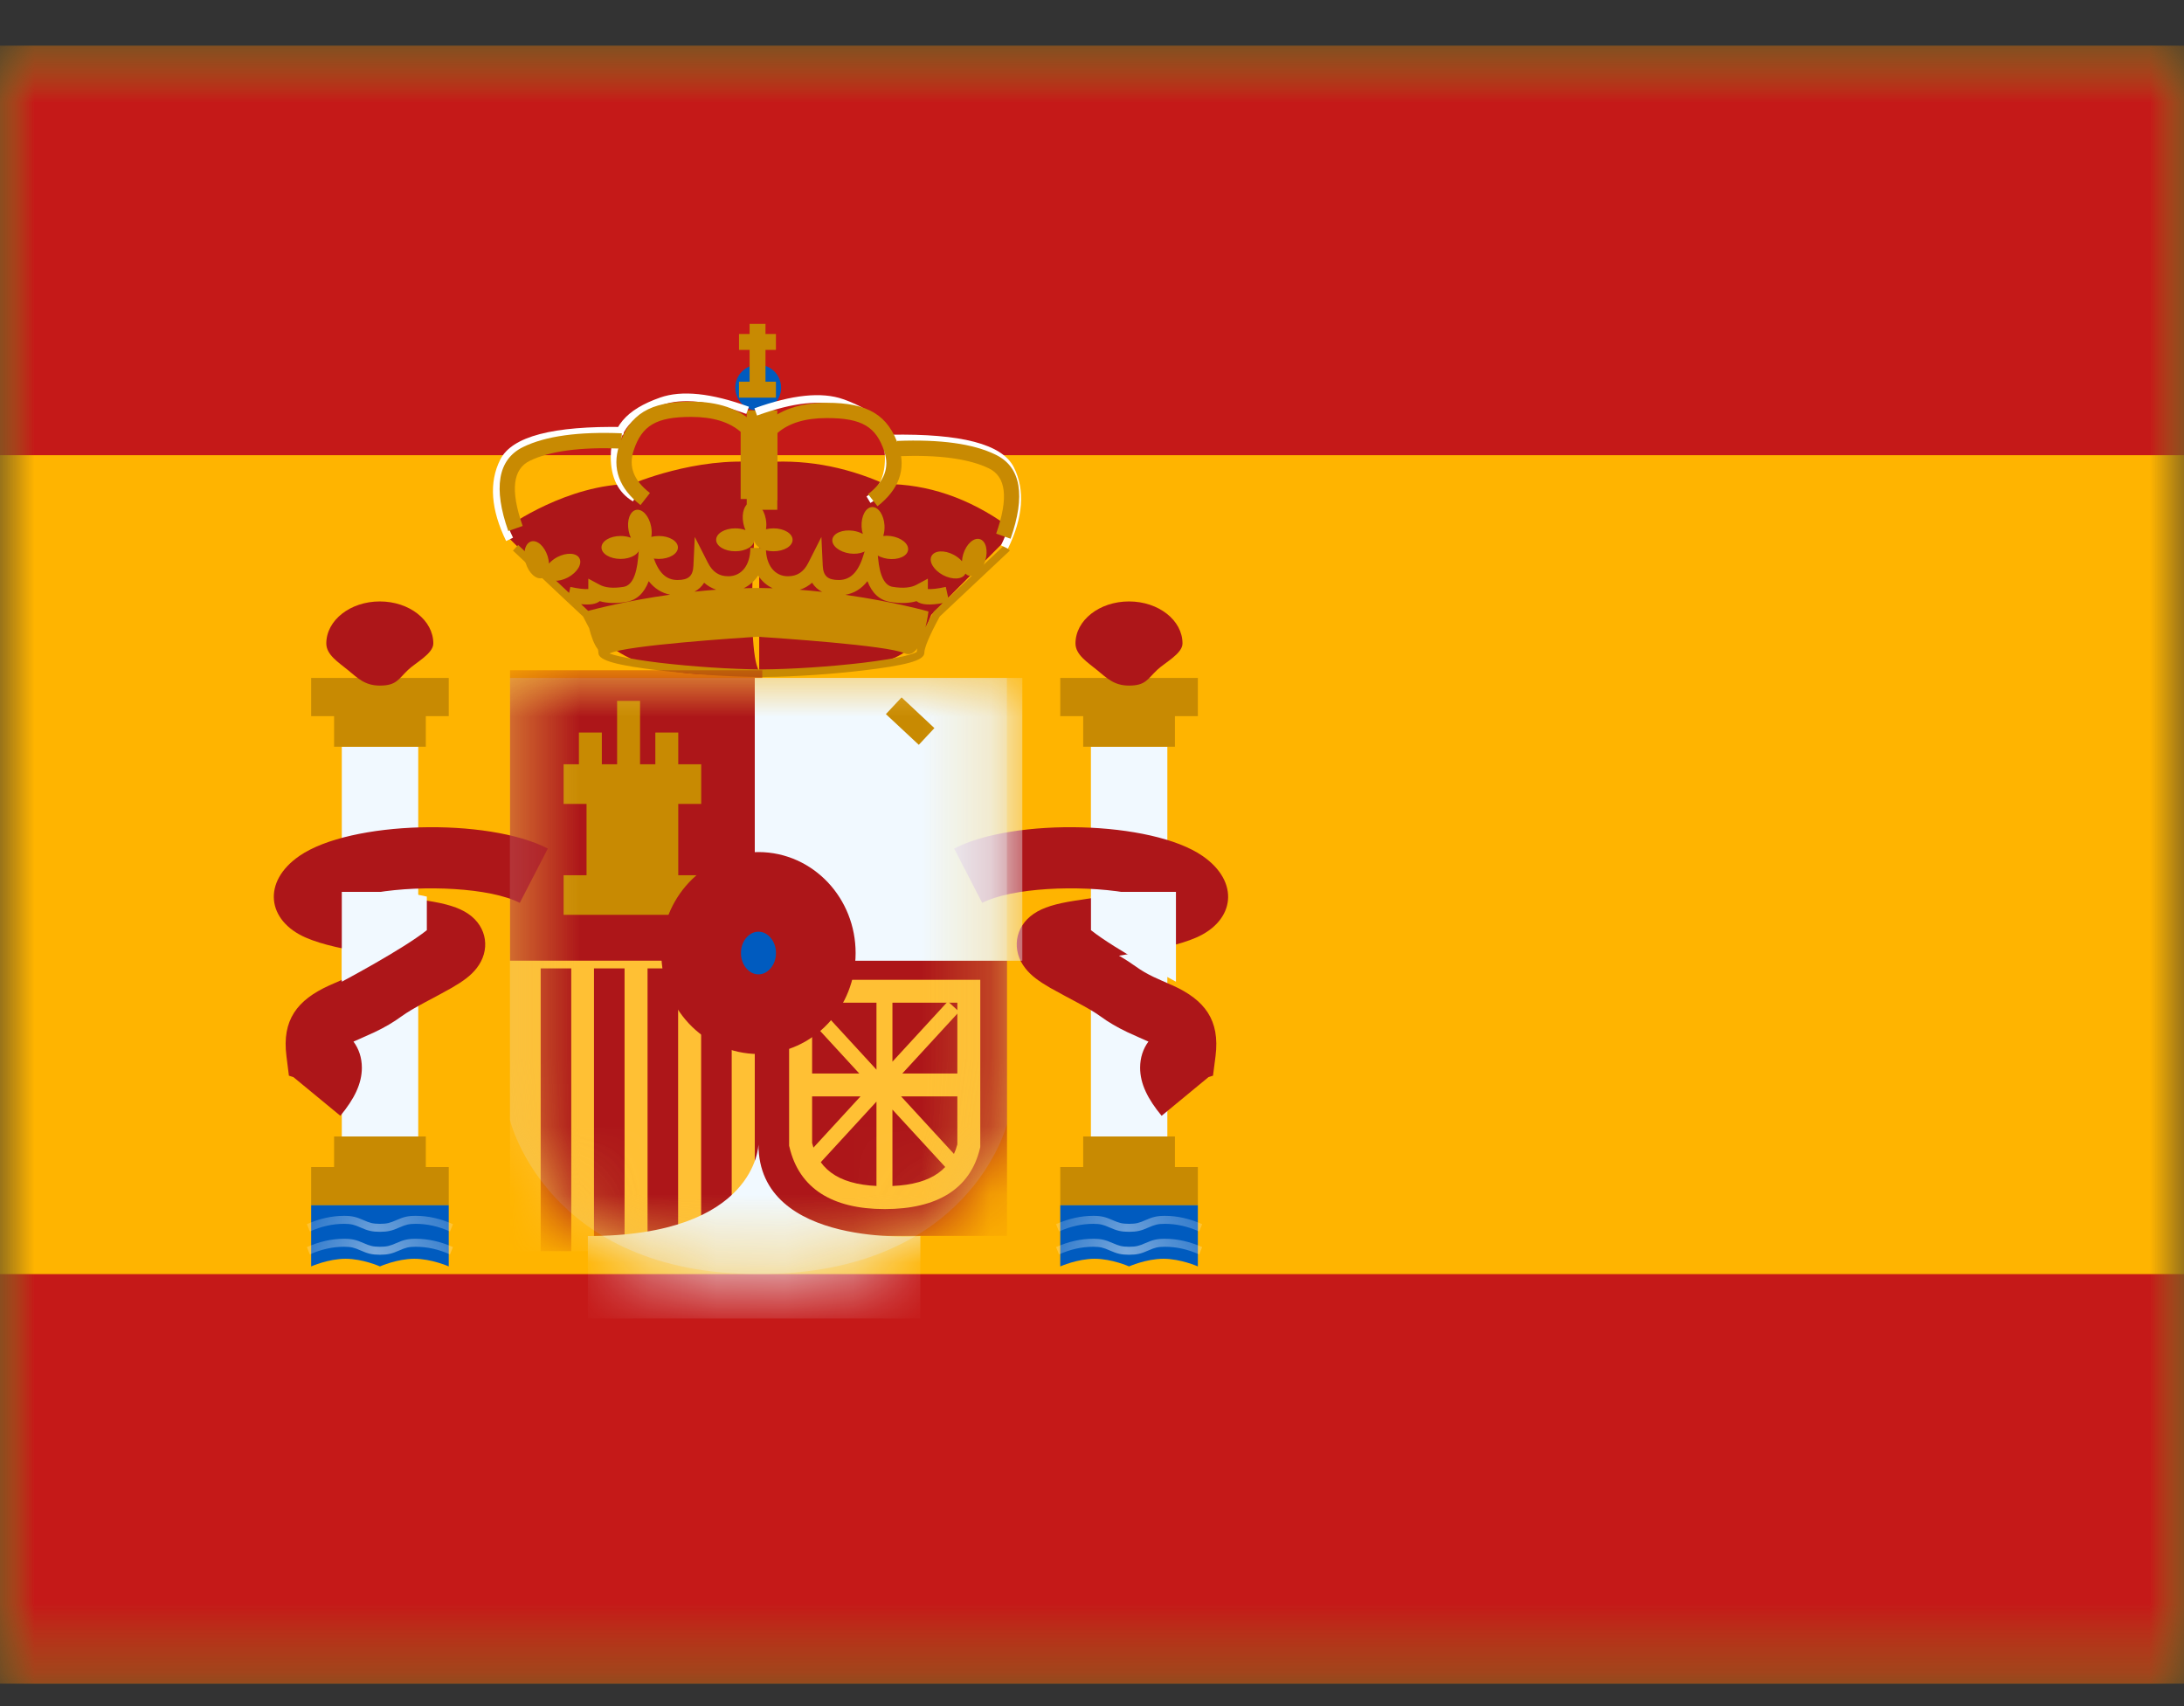 <svg width="32" height="25" viewBox="0 0 32 25" fill="none" xmlns="http://www.w3.org/2000/svg">
<rect x="0" y="0" width="32" height="25" fill="#333333" stroke="none"/>
<mask id="mask0_1878_58931" style="mask-type:luminance" maskUnits="userSpaceOnUse" x="0" y="0" width="32" height="25">
<rect y="0.67" width="32" height="24" fill="white"/>
</mask>
<g mask="url(#mask0_1878_58931)">
<path fill-rule="evenodd" clip-rule="evenodd" d="M0 0.67V24.67H32V0.67H0Z" fill="#FFB400"/>
<mask id="mask1_1878_58931" style="mask-type:luminance" maskUnits="userSpaceOnUse" x="0" y="0" width="32" height="25">
<path fill-rule="evenodd" clip-rule="evenodd" d="M0 0.67V24.67H32V0.67H0Z" fill="white"/>
</mask>
<g mask="url(#mask1_1878_58931)">
<path fill-rule="evenodd" clip-rule="evenodd" d="M0 0.67V6.67H32V0.67H0Z" fill="#C51918"/>
<path fill-rule="evenodd" clip-rule="evenodd" d="M0 18.67V24.67H32V18.67H0Z" fill="#C51918"/>
<rect x="5.008" y="10.941" width="1.12" height="5.824" fill="#F1F9FF"/>
<path fill-rule="evenodd" clip-rule="evenodd" d="M6.575 9.934H4.559V10.494H4.895V10.942H6.239V10.494H6.575V9.934Z" fill="#C88A02"/>
<path fill-rule="evenodd" clip-rule="evenodd" d="M6.239 17.101H6.575V17.661H4.559V17.101H4.895V16.653H6.239V17.101Z" fill="#C88A02"/>
<path fill-rule="evenodd" clip-rule="evenodd" d="M5.565 10.046C5.809 10.046 5.834 9.954 5.978 9.817C6.089 9.71 6.349 9.578 6.349 9.429C6.349 9.089 5.998 8.813 5.565 8.813C5.132 8.813 4.781 9.089 4.781 9.429C4.781 9.595 4.96 9.706 5.096 9.817C5.238 9.933 5.343 10.046 5.565 10.046Z" fill="#AD1619"/>
<path fill-rule="evenodd" clip-rule="evenodd" d="M4.559 17.661H6.575V18.557C6.575 18.557 6.323 18.445 6.071 18.445C5.819 18.445 5.567 18.557 5.567 18.557C5.567 18.557 5.315 18.445 5.063 18.445C4.811 18.445 4.559 18.557 4.559 18.557V17.661Z" fill="#005BBF"/>
<mask id="mask2_1878_58931" style="mask-type:luminance" maskUnits="userSpaceOnUse" x="4" y="17" width="3" height="2">
<path fill-rule="evenodd" clip-rule="evenodd" d="M4.559 17.661H6.575V18.557C6.575 18.557 6.323 18.445 6.071 18.445C5.819 18.445 5.567 18.557 5.567 18.557C5.567 18.557 5.315 18.445 5.063 18.445C4.811 18.445 4.559 18.557 4.559 18.557V17.661Z" fill="white"/>
</mask>
<g mask="url(#mask2_1878_58931)">
<path d="M4.54 18.381L4.496 18.274C4.678 18.193 4.86 18.152 5.042 18.152C5.16 18.152 5.222 18.169 5.327 18.215C5.418 18.256 5.466 18.269 5.567 18.269C5.667 18.269 5.715 18.256 5.807 18.215C5.912 18.169 5.973 18.152 6.091 18.152C6.274 18.152 6.456 18.193 6.637 18.274L6.593 18.381C6.425 18.306 6.258 18.269 6.091 18.269C5.99 18.269 5.943 18.282 5.851 18.323C5.746 18.369 5.685 18.386 5.567 18.386C5.449 18.386 5.387 18.369 5.283 18.323C5.191 18.282 5.143 18.269 5.042 18.269C4.875 18.269 4.708 18.306 4.54 18.381Z" fill="white"/>
<path d="M4.54 18.045L4.496 17.938C4.678 17.857 4.86 17.816 5.042 17.816C5.16 17.816 5.222 17.833 5.327 17.879C5.418 17.92 5.466 17.933 5.567 17.933C5.667 17.933 5.715 17.92 5.807 17.879C5.912 17.833 5.973 17.816 6.091 17.816C6.274 17.816 6.456 17.857 6.637 17.938L6.593 18.045C6.425 17.97 6.258 17.933 6.091 17.933C5.99 17.933 5.943 17.946 5.851 17.987C5.746 18.033 5.685 18.05 5.567 18.05C5.449 18.05 5.387 18.033 5.283 17.987C5.191 17.946 5.143 17.933 5.042 17.933C4.875 17.933 4.708 17.97 4.54 18.045Z" fill="white"/>
</g>
<rect x="15.984" y="10.941" width="1.12" height="5.824" fill="#F1F9FF"/>
<path fill-rule="evenodd" clip-rule="evenodd" d="M17.551 9.934H15.535V10.494H15.871V10.942H17.215V10.494H17.551V9.934Z" fill="#C88A02"/>
<path fill-rule="evenodd" clip-rule="evenodd" d="M17.215 17.101H17.551V17.661H15.535V17.101H15.871V16.653H17.215V17.101Z" fill="#C88A02"/>
<path fill-rule="evenodd" clip-rule="evenodd" d="M16.542 10.046C16.785 10.046 16.81 9.954 16.954 9.817C17.066 9.71 17.326 9.578 17.326 9.429C17.326 9.089 16.975 8.813 16.542 8.813C16.109 8.813 15.758 9.089 15.758 9.429C15.758 9.595 15.937 9.706 16.072 9.817C16.215 9.933 16.32 10.046 16.542 10.046Z" fill="#AD1619"/>
<path fill-rule="evenodd" clip-rule="evenodd" d="M15.535 17.661H17.551V18.557C17.551 18.557 17.299 18.445 17.047 18.445C16.795 18.445 16.543 18.557 16.543 18.557C16.543 18.557 16.291 18.445 16.039 18.445C15.787 18.445 15.535 18.557 15.535 18.557V17.661Z" fill="#005BBF"/>
<mask id="mask3_1878_58931" style="mask-type:luminance" maskUnits="userSpaceOnUse" x="15" y="17" width="3" height="2">
<path fill-rule="evenodd" clip-rule="evenodd" d="M15.535 17.661H17.551V18.557C17.551 18.557 17.299 18.445 17.047 18.445C16.795 18.445 16.543 18.557 16.543 18.557C16.543 18.557 16.291 18.445 16.039 18.445C15.787 18.445 15.535 18.557 15.535 18.557V17.661Z" fill="white"/>
</mask>
<g mask="url(#mask3_1878_58931)">
<path d="M15.517 18.381L15.473 18.274C15.654 18.193 15.836 18.152 16.019 18.152C16.137 18.152 16.198 18.169 16.303 18.215C16.395 18.256 16.443 18.269 16.543 18.269C16.644 18.269 16.692 18.256 16.783 18.215C16.888 18.169 16.95 18.152 17.068 18.152C17.25 18.152 17.432 18.193 17.614 18.274L17.57 18.381C17.402 18.306 17.235 18.269 17.068 18.269C16.967 18.269 16.919 18.282 16.827 18.323C16.723 18.369 16.661 18.386 16.543 18.386C16.425 18.386 16.364 18.369 16.259 18.323C16.167 18.282 16.119 18.269 16.019 18.269C15.852 18.269 15.685 18.306 15.517 18.381Z" fill="white"/>
<path d="M15.517 18.045L15.473 17.938C15.654 17.857 15.836 17.816 16.019 17.816C16.137 17.816 16.198 17.833 16.303 17.879C16.395 17.92 16.443 17.933 16.543 17.933C16.644 17.933 16.692 17.92 16.783 17.879C16.888 17.833 16.95 17.816 17.068 17.816C17.25 17.816 17.432 17.857 17.614 17.938L17.57 18.045C17.402 17.97 17.235 17.933 17.068 17.933C16.967 17.933 16.919 17.946 16.827 17.987C16.723 18.033 16.661 18.05 16.543 18.05C16.425 18.05 16.364 18.033 16.259 17.987C16.167 17.946 16.119 17.933 16.019 17.933C15.852 17.933 15.685 17.97 15.517 18.045Z" fill="white"/>
</g>
<path fill-rule="evenodd" clip-rule="evenodd" d="M4.987 16.35C5.189 16.105 5.302 15.882 5.302 15.646C5.302 15.497 5.257 15.368 5.179 15.262L5.193 15.257C5.191 15.257 5.414 15.16 5.492 15.123C5.636 15.054 5.763 14.981 5.887 14.89C5.966 14.833 6.072 14.77 6.233 14.684C6.261 14.669 6.337 14.629 6.385 14.603L6.426 14.581C6.504 14.539 6.563 14.507 6.617 14.476C6.786 14.378 6.898 14.297 6.983 14.188C7.186 13.931 7.144 13.583 6.86 13.39C6.721 13.295 6.533 13.241 6.258 13.198L6.202 13.19C6.108 13.175 5.927 13.147 5.865 13.137C5.733 13.117 5.616 13.097 5.511 13.079C6.2 12.964 7.183 13.007 7.616 13.23L8.027 12.434C7.145 11.979 5.137 12.025 4.387 12.542C3.837 12.921 3.911 13.493 4.483 13.74C4.722 13.843 5.034 13.912 5.611 14.004C5.515 14.06 5.434 14.112 5.36 14.166C5.284 14.221 5.203 14.268 5.104 14.315C5.057 14.338 4.918 14.399 4.854 14.427L4.854 14.427L4.854 14.427L4.822 14.441C4.355 14.653 4.129 14.946 4.197 15.476L4.233 15.762L4.299 15.783L4.987 16.35ZM4.41 15.609L4.409 15.613L4.41 15.61L4.41 15.609ZM16.705 15.646C16.705 15.882 16.818 16.105 17.02 16.35L17.707 15.783L17.773 15.762L17.81 15.476C17.877 14.946 17.651 14.653 17.185 14.441L17.152 14.427C17.089 14.399 16.949 14.338 16.902 14.315C16.804 14.268 16.723 14.221 16.647 14.166C16.572 14.112 16.492 14.06 16.395 14.004C16.972 13.912 17.284 13.843 17.523 13.74C18.096 13.493 18.169 12.921 17.619 12.542C16.869 12.025 14.861 11.979 13.98 12.434L14.391 13.23C14.823 13.007 15.806 12.964 16.495 13.079C16.39 13.097 16.273 13.117 16.141 13.137C16.079 13.147 15.899 13.175 15.805 13.19L15.805 13.19L15.748 13.198C15.473 13.241 15.285 13.295 15.146 13.39C14.863 13.583 14.82 13.931 15.023 14.188C15.108 14.297 15.22 14.378 15.389 14.476C15.444 14.507 15.502 14.539 15.581 14.581L15.621 14.603C15.67 14.629 15.745 14.669 15.773 14.684C15.935 14.77 16.041 14.833 16.12 14.89C16.244 14.981 16.371 15.054 16.515 15.123C16.592 15.16 16.815 15.257 16.814 15.257L16.827 15.262C16.749 15.368 16.705 15.497 16.705 15.646Z" fill="#AD1619"/>
<path d="M5.923 13.069L6.254 13.138V13.63C5.902 13.911 5.008 14.385 5.008 14.385V13.069H5.923Z" fill="#F1F9FF"/>
<path d="M16.315 13.069L15.985 13.138V13.63C16.337 13.911 17.23 14.385 17.23 14.385V13.069H16.315Z" fill="#F1F9FF"/>
<path fill-rule="evenodd" clip-rule="evenodd" d="M14.773 7.876V7.712C14.197 7.298 13.594 7.092 12.963 7.092C12.359 6.824 11.747 6.72 11.128 6.78C11.128 6.778 11.128 6.777 11.128 6.777C10.197 6.686 9.259 7.092 9.259 7.092C8.313 7.092 7.449 7.712 7.449 7.712V7.876L8.579 9.01C8.579 9.01 8.897 10.102 11.124 9.846V9.848C11.124 9.848 12.598 9.808 12.702 9.774C12.743 9.76 12.785 9.748 12.829 9.735C13.118 9.651 13.447 9.554 13.644 9.01L14.773 7.876ZM11.124 6.83C11.091 7.208 10.908 9.485 11.124 9.838V6.83Z" fill="#AD1619"/>
<path fill-rule="evenodd" clip-rule="evenodd" d="M8.31 8.819L8.31 8.816L7.516 8.068L7.592 7.986L8.338 8.688L8.357 8.6C8.479 8.627 8.568 8.636 8.62 8.631V8.479L8.786 8.568C8.867 8.612 8.983 8.624 9.137 8.599C9.249 8.581 9.325 8.45 9.35 8.171L9.4 7.608L9.569 8.148C9.645 8.392 9.761 8.499 9.926 8.499C10.088 8.499 10.153 8.44 10.16 8.291L10.18 7.868L10.372 8.246C10.441 8.382 10.536 8.444 10.671 8.444C10.865 8.444 10.994 8.282 10.994 8.029H10.998H11.218H11.222C11.222 8.282 11.351 8.444 11.544 8.444C11.68 8.444 11.775 8.382 11.844 8.246L12.035 7.868L12.055 8.291C12.063 8.44 12.127 8.499 12.289 8.499C12.454 8.499 12.571 8.392 12.647 8.148L12.815 7.608L12.865 8.171C12.89 8.45 12.966 8.581 13.079 8.599C13.232 8.624 13.349 8.612 13.43 8.568L13.595 8.479V8.631C13.647 8.636 13.736 8.627 13.858 8.6L13.894 8.763L14.719 7.986L14.796 8.068L13.769 9.034C13.619 9.31 13.543 9.493 13.543 9.568C13.543 9.684 13.243 9.752 12.657 9.823C12.197 9.878 11.655 9.915 11.212 9.92V9.921L11.156 9.921L11.1 9.921V9.92C10.656 9.915 10.114 9.878 9.655 9.823C9.069 9.752 8.768 9.684 8.768 9.568C8.768 9.554 8.766 9.536 8.76 9.514C8.701 9.439 8.66 9.316 8.632 9.204C8.606 9.153 8.576 9.096 8.543 9.034L8.315 8.82L8.31 8.819ZM13.815 8.837C13.632 8.87 13.499 8.866 13.429 8.809C13.319 8.841 13.19 8.844 13.043 8.82C12.886 8.795 12.776 8.69 12.71 8.516C12.624 8.626 12.515 8.694 12.385 8.716C13.102 8.817 13.604 8.96 13.604 8.96C13.604 8.96 13.591 9.066 13.561 9.191C13.593 9.126 13.631 9.053 13.675 8.973L13.685 8.959L13.815 8.837ZM12.047 8.673C11.985 8.642 11.935 8.597 11.899 8.539C11.845 8.586 11.785 8.621 11.717 8.642C11.83 8.651 11.94 8.661 12.047 8.673ZM11.322 8.62C11.235 8.58 11.162 8.516 11.108 8.433C11.054 8.515 10.982 8.579 10.896 8.62C10.947 8.618 10.998 8.617 11.05 8.616V8.616L11.095 8.616L11.14 8.616V8.616C11.201 8.617 11.261 8.618 11.322 8.62ZM8.618 8.951L8.514 8.853C8.639 8.866 8.732 8.854 8.787 8.809C8.897 8.841 9.026 8.844 9.173 8.82C9.33 8.795 9.439 8.69 9.505 8.516C9.589 8.623 9.694 8.69 9.819 8.714C9.201 8.8 8.74 8.919 8.618 8.951ZM10.494 8.641C10.385 8.649 10.279 8.659 10.175 8.67C10.235 8.639 10.282 8.595 10.317 8.539C10.369 8.585 10.428 8.619 10.494 8.641ZM13.249 9.571C13.327 9.607 13.39 9.571 13.44 9.5C13.436 9.52 13.433 9.537 13.432 9.553C13.425 9.557 13.415 9.562 13.402 9.568C13.365 9.584 13.309 9.6 13.236 9.617C13.091 9.65 12.886 9.682 12.643 9.712C12.169 9.768 11.604 9.806 11.156 9.809C10.707 9.806 10.143 9.768 9.668 9.712C9.425 9.682 9.22 9.65 9.076 9.617C9.015 9.603 8.965 9.589 8.929 9.576C8.933 9.574 8.937 9.572 8.941 9.571C9.186 9.456 10.804 9.349 11.095 9.33C11.386 9.349 13.004 9.456 13.249 9.571ZM13.557 9.551L13.556 9.552L13.557 9.551L13.557 9.55L13.557 9.551Z" fill="#C88A02"/>
<path fill-rule="evenodd" clip-rule="evenodd" d="M11.109 6.017C11.295 6.017 11.445 5.866 11.445 5.681C11.445 5.495 11.295 5.345 11.109 5.345C10.924 5.345 10.773 5.495 10.773 5.681C10.773 5.866 10.924 6.017 11.109 6.017Z" fill="#005BBF"/>
<path fill-rule="evenodd" clip-rule="evenodd" d="M10.891 7.666C10.898 7.703 10.909 7.737 10.923 7.768C10.88 7.751 10.828 7.742 10.773 7.742C10.618 7.742 10.493 7.817 10.493 7.91C10.493 8.003 10.618 8.078 10.773 8.078C10.928 8.078 11.053 8.003 11.053 7.91C11.053 8.003 11.178 8.078 11.333 8.078C11.488 8.078 11.613 8.003 11.613 7.91C11.613 7.817 11.488 7.742 11.333 7.742C11.294 7.742 11.257 7.747 11.223 7.755C11.231 7.709 11.231 7.657 11.22 7.602C11.191 7.45 11.093 7.342 11.002 7.359C10.911 7.377 10.861 7.514 10.891 7.666ZM11.053 7.91L11.053 7.905L11.053 7.905L11.053 7.91ZM9.243 7.88C9.229 7.849 9.218 7.815 9.211 7.778C9.181 7.626 9.231 7.489 9.322 7.471C9.413 7.454 9.511 7.562 9.54 7.714C9.551 7.769 9.551 7.821 9.543 7.867C9.577 7.859 9.614 7.854 9.653 7.854C9.808 7.854 9.933 7.929 9.933 8.022C9.933 8.115 9.808 8.19 9.653 8.19C9.498 8.19 9.373 8.115 9.373 8.022L9.373 8.017L9.373 8.017L9.373 8.022C9.373 8.115 9.248 8.19 9.093 8.19C8.938 8.19 8.813 8.115 8.813 8.022C8.813 7.929 8.938 7.854 9.093 7.854C9.148 7.854 9.2 7.863 9.243 7.88ZM12.751 7.982C12.738 8.074 12.603 8.131 12.45 8.11C12.297 8.088 12.183 7.996 12.196 7.904C12.209 7.813 12.344 7.756 12.497 7.777C12.552 7.785 12.601 7.801 12.642 7.824C12.632 7.792 12.626 7.756 12.624 7.719C12.616 7.564 12.684 7.435 12.777 7.43C12.87 7.425 12.951 7.547 12.96 7.701C12.962 7.756 12.956 7.809 12.941 7.853C12.976 7.849 13.013 7.85 13.052 7.855C13.205 7.877 13.318 7.968 13.305 8.06C13.293 8.152 13.158 8.209 13.005 8.188C12.852 8.166 12.738 8.074 12.751 7.982ZM12.751 7.982L12.751 7.977L12.752 7.977L12.751 7.982ZM13.817 8.427C13.954 8.499 14.1 8.492 14.143 8.41L14.146 8.405C14.159 8.419 14.175 8.43 14.193 8.435C14.282 8.462 14.39 8.365 14.436 8.217C14.481 8.069 14.446 7.927 14.357 7.9C14.268 7.873 14.16 7.971 14.114 8.118C14.103 8.154 14.097 8.19 14.095 8.224C14.065 8.189 14.024 8.156 13.975 8.13C13.838 8.057 13.693 8.065 13.649 8.147C13.605 8.229 13.681 8.354 13.817 8.427ZM8.322 8.461C8.185 8.534 8.039 8.526 7.996 8.444C7.995 8.443 7.994 8.441 7.993 8.44C7.98 8.454 7.964 8.464 7.946 8.47C7.857 8.497 7.748 8.399 7.703 8.251C7.658 8.103 7.693 7.961 7.782 7.934C7.871 7.907 7.979 8.005 8.025 8.153C8.036 8.189 8.042 8.224 8.044 8.258C8.074 8.223 8.115 8.19 8.164 8.164C8.301 8.092 8.447 8.099 8.49 8.181C8.534 8.263 8.458 8.388 8.322 8.461Z" fill="#C88A02"/>
<path fill-rule="evenodd" clip-rule="evenodd" d="M10.983 4.746H11.216V4.894H11.369V5.127H11.216V5.593H11.369V5.827H10.828V5.593H10.983V5.127H10.828V4.894H10.983V4.746Z" fill="#C88A02"/>
<rect x="10.941" y="6.014" width="0.448" height="1.456" fill="#C88A02"/>
<path d="M9.138 6.257L9.136 6.369C8.143 6.352 7.574 6.497 7.429 6.786C7.279 7.084 7.307 7.447 7.517 7.879L7.416 7.928C7.192 7.467 7.162 7.069 7.329 6.736C7.5 6.393 8.103 6.239 9.138 6.257Z" fill="white"/>
<path d="M9.331 7.251L9.274 7.347C9.057 7.218 8.949 6.998 8.949 6.694C8.949 6.257 9.174 6.001 9.671 5.826C9.989 5.714 10.422 5.76 10.973 5.96L10.935 6.065C10.406 5.874 9.997 5.83 9.709 5.932C9.252 6.093 9.061 6.31 9.061 6.694C9.061 6.96 9.151 7.143 9.331 7.251Z" fill="white"/>
<path d="M7.658 7.707L7.447 7.781C7.227 7.157 7.29 6.733 7.665 6.55C7.995 6.389 8.476 6.323 9.111 6.349L9.101 6.573C8.501 6.549 8.054 6.61 7.763 6.752C7.517 6.872 7.472 7.177 7.658 7.707Z" fill="#C88A02"/>
<path d="M10.127 6.109C9.615 6.109 9.405 6.234 9.284 6.602C9.208 6.836 9.282 7.037 9.523 7.224L9.385 7.401C9.074 7.159 8.964 6.862 9.071 6.532C9.225 6.063 9.525 5.885 10.127 5.885C10.521 5.885 10.829 5.988 11.043 6.199L11.076 6.232V7.312H10.852V6.328C10.685 6.183 10.445 6.109 10.127 6.109Z" fill="#C88A02"/>
<path d="M13.045 6.37L13.047 6.482C14.04 6.464 14.61 6.609 14.755 6.898C14.904 7.197 14.876 7.56 14.667 7.991L14.768 8.04C14.991 7.58 15.022 7.181 14.855 6.848C14.683 6.505 14.081 6.352 13.045 6.37Z" fill="white"/>
<path d="M12.696 7.274L12.754 7.37C12.97 7.241 13.078 7.021 13.078 6.717C13.078 6.281 12.853 6.025 12.356 5.85C12.039 5.738 11.605 5.784 11.054 5.983L11.092 6.089C11.621 5.897 12.03 5.854 12.319 5.955C12.775 6.116 12.966 6.334 12.966 6.717C12.966 6.984 12.876 7.167 12.696 7.274Z" fill="white"/>
<path d="M14.596 7.82L14.807 7.894C15.027 7.269 14.964 6.845 14.589 6.663C14.259 6.501 13.778 6.436 13.143 6.461L13.152 6.685C13.753 6.661 14.2 6.722 14.491 6.864C14.737 6.984 14.782 7.289 14.596 7.82Z" fill="#C88A02"/>
<path d="M12.115 6.126C12.627 6.126 12.838 6.251 12.958 6.619C13.034 6.854 12.96 7.054 12.719 7.241L12.857 7.418C13.168 7.176 13.278 6.88 13.171 6.55C13.018 6.081 12.717 5.902 12.115 5.902C11.721 5.902 11.413 6.006 11.199 6.217L11.166 6.25V7.33H11.39V6.346C11.557 6.2 11.797 6.126 12.115 6.126Z" fill="#C88A02"/>
<path opacity="0.3" fill-rule="evenodd" clip-rule="evenodd" d="M7.473 9.934H14.753V16.474C14.753 16.474 14.212 18.67 11.113 18.67C8.013 18.67 7.473 16.416 7.473 16.416V9.934Z" fill="#E1E5E8"/>
<mask id="mask4_1878_58931" style="mask-type:luminance" maskUnits="userSpaceOnUse" x="7" y="9" width="8" height="10">
<path fill-rule="evenodd" clip-rule="evenodd" d="M7.473 9.934H14.753V16.474C14.753 16.474 14.212 18.67 11.113 18.67C8.013 18.67 7.473 16.416 7.473 16.416V9.934Z" fill="white"/>
</mask>
<g mask="url(#mask4_1878_58931)">
<rect x="7.473" y="13.966" width="3.696" height="4.368" fill="#FFC034"/>
<rect x="7.922" y="14.19" width="0.448" height="4.144" fill="#AD1619"/>
<rect x="9.488" y="14.19" width="0.448" height="4.144" fill="#AD1619"/>
<rect x="8.703" y="14.19" width="0.448" height="4.144" fill="#AD1619"/>
<rect x="10.273" y="14.19" width="0.448" height="4.144" fill="#AD1619"/>
<rect x="7.473" y="9.821" width="3.696" height="4.256" fill="#AD1619"/>
<rect x="11.059" y="13.854" width="3.696" height="4.256" fill="#AD1619"/>
<rect x="11.059" y="9.934" width="3.92" height="4.144" fill="#F1F9FF"/>
<path fill-rule="evenodd" clip-rule="evenodd" d="M9.042 10.27H9.378V11.199H9.602V10.734H9.938V11.199H10.274V11.78H9.938V12.825H10.274V13.405H8.258V12.825H8.594V11.78H8.258V11.199H8.482V10.734H8.818V11.199H9.042V10.27Z" fill="#C88A02"/>
<path d="M12.98 10.464L13.21 10.219L13.691 10.669L13.462 10.914L12.98 10.464Z" fill="#C88A02"/>
<path fill-rule="evenodd" clip-rule="evenodd" d="M14.363 16.809V14.357H11.562V16.789L11.567 16.808C11.709 17.412 12.191 17.717 12.963 17.717C13.733 17.717 14.216 17.42 14.358 16.829L14.363 16.809ZM12.963 17.381C12.344 17.381 12.006 17.173 11.899 16.749V14.693H14.027V16.769C13.919 17.179 13.581 17.381 12.963 17.381Z" fill="#FFC034"/>
<path fill-rule="evenodd" clip-rule="evenodd" d="M13.076 14.562H12.842V15.674L11.923 14.674L11.758 14.825L12.59 15.73H11.836V16.066H12.415H12.608L11.758 16.991L11.923 17.142L12.842 16.142V17.441H13.076V16.259L13.888 17.142L14.053 16.991L13.203 16.066H14.152V15.73H13.221L14.053 14.825L13.888 14.674L13.076 15.557V14.562Z" fill="#FFC034"/>
<path fill-rule="evenodd" clip-rule="evenodd" d="M13.485 18.112C13.485 18.112 11.113 18.299 11.113 16.769C11.113 16.769 11.09 18.112 8.613 18.112V19.32H13.485V18.112Z" fill="#F1F9FF"/>
<path fill-rule="evenodd" clip-rule="evenodd" d="M11.113 14.861C11.577 14.861 11.953 14.46 11.953 13.965C11.953 13.47 11.577 13.069 11.113 13.069C10.649 13.069 10.273 13.47 10.273 13.965C10.273 14.46 10.649 14.861 11.113 14.861Z" fill="#005BBF" stroke="#AD1619" stroke-width="1.167"/>
</g>
</g>
</g>
</svg>

